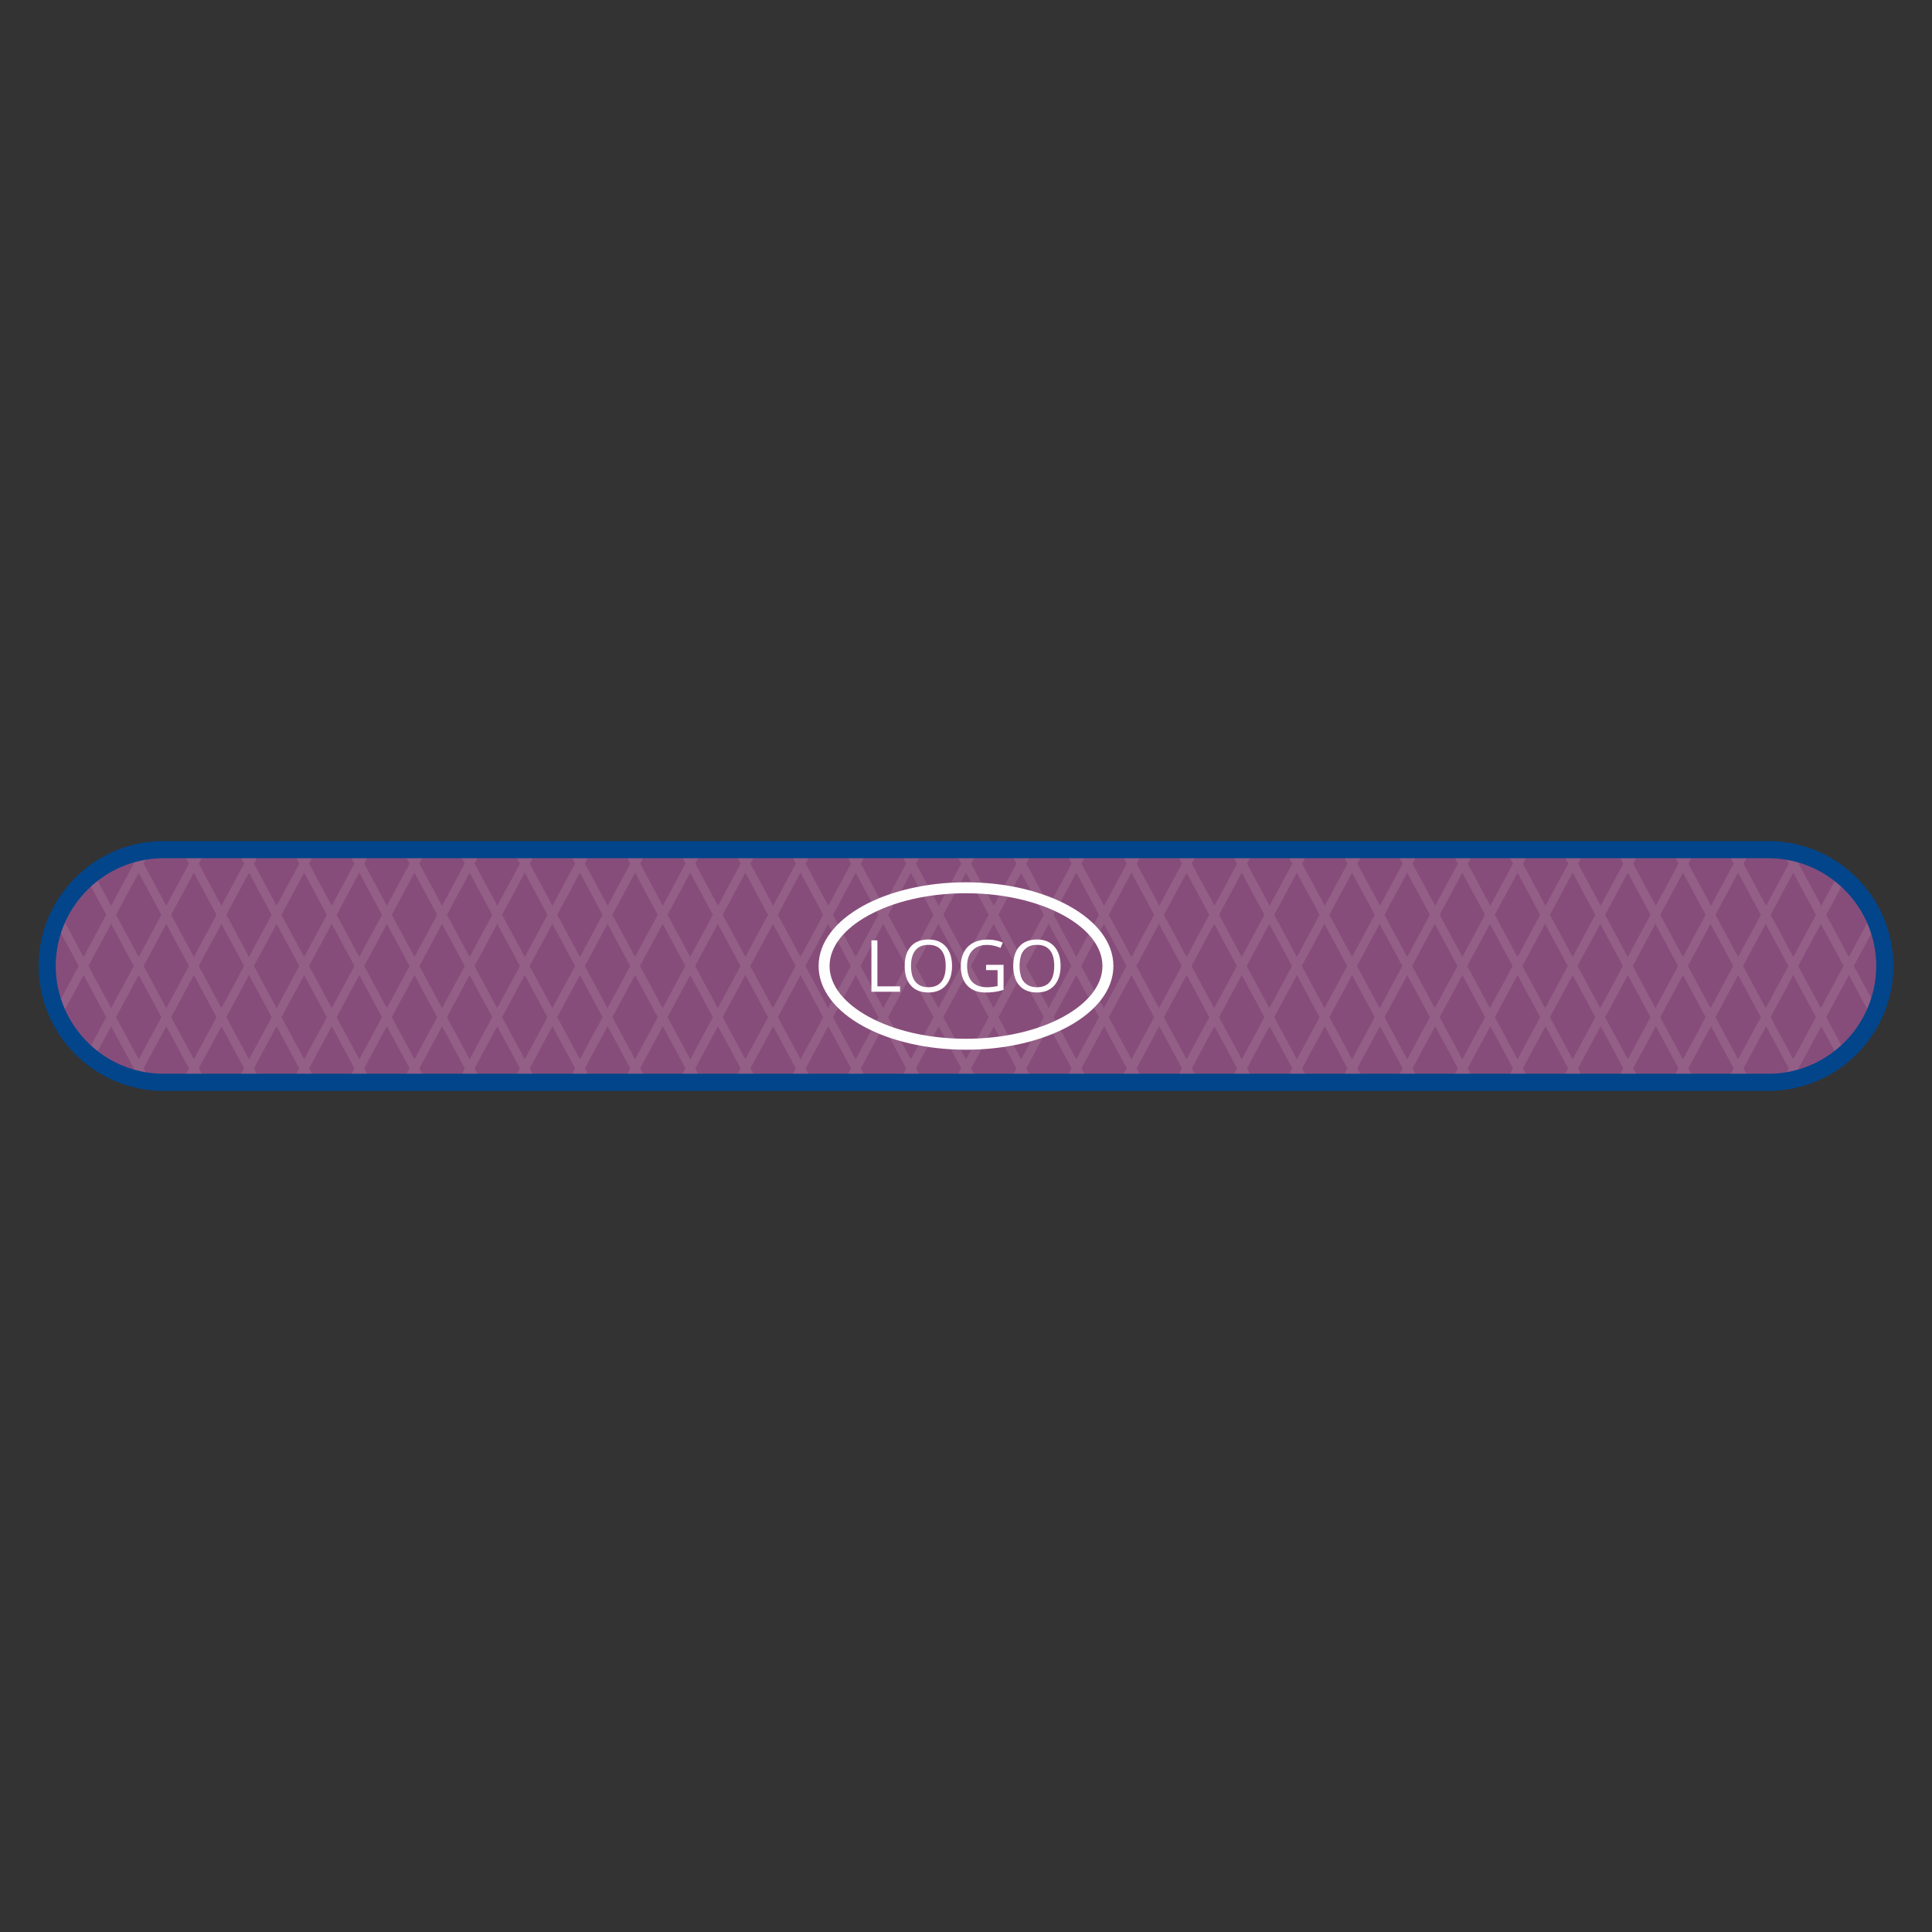 <svg id="Layer_1" xmlns="http://www.w3.org/2000/svg" version="1.1" viewBox="0 0 150 150"><rect x="0" y="0" width="150" height="150" fill="#333333" stroke="none"/><defs><style>.st1{fill:#fefefe;fill-rule:evenodd}</style></defs><path d="M12.696 84.031h124.607c4.967 0 9.031-4.064 9.031-9.031 0-4.967-4.064-9.031-9.031-9.031H12.696c-4.967 0-9.031 4.064-9.031 9.031 0 4.967 4.064 9.031 9.031 9.031Z" style="fill:#874d7a;fill-rule:evenodd"/><path d="M14.092 84.031h.754l.206-.382.206.382h.754l-.583-1.083 1.764-3.274 1.764 3.274-.583 1.083h.754l.206-.382.206.382h.754l-.583-1.083 1.764-3.274 1.764 3.274-.583 1.083h.754l.206-.382.206.382h.754l-.583-1.083 1.764-3.274 1.764 3.274-.583 1.083h.754l.206-.382.206.382h.754l-.583-1.083 1.764-3.274 1.764 3.274-.583 1.083h.755l.206-.382.206.382h.755l-.583-1.083 1.764-3.274 1.764 3.274-.583 1.083h.755l.206-.382.206.382h.755l-.583-1.083 1.764-3.274 1.764 3.274-.583 1.083h.755l.206-.382.206.382h.755l-.583-1.083 1.764-3.274 1.764 3.274-.583 1.083h.755l.206-.382.206.382h.755l-.583-1.083 1.764-3.274 1.764 3.274-.583 1.083h.755l.206-.382.206.382h.755l-.583-1.083 1.764-3.274 1.764 3.274-.583 1.083h.755l.206-.382.206.382h.755l-.583-1.083 1.764-3.274 1.764 3.274-.583 1.083h.755l.206-.382.206.382h.755l-.583-1.083 1.764-3.274 1.764 3.274-.583 1.083h.755l.206-.382.206.382h.755l-.583-1.083 1.764-3.274 1.764 3.274-.583 1.083h.755l.206-.382.206.382h.754l-.583-1.083 1.764-3.274 1.764 3.274-.583 1.083h.754l.206-.382.206.382h.754l-.583-1.083 1.764-3.274 1.764 3.274-.583 1.083h.754l.206-.382.206.382h.754l-.583-1.083 1.764-3.274 1.764 3.274-.583 1.083h.754l.206-.382.206.382h.754l-.583-1.083 1.764-3.274 1.764 3.274-.583 1.083h.754l.206-.382.206.382h.755l-.583-1.083 1.764-3.274 1.764 3.274-.583 1.083h.755l.206-.382.206.382h.755l-.583-1.083 1.764-3.274 1.764 3.274-.583 1.083h.755l.206-.382.206.382h.755l-.583-1.083 1.764-3.274 1.764 3.274-.583 1.083h.755l.206-.382.206.382h.755l-.583-1.083 1.764-3.274 1.764 3.274-.583 1.083h.755l.206-.382.206.382h.755l-.583-1.083 1.764-3.274 1.764 3.274-.583 1.083h.755l.206-.382.206.382h.755l-.583-1.083 1.764-3.274 1.764 3.274-.583 1.083h.755l.206-.382.206.382h.755l-.583-1.083 1.764-3.274 1.764 3.274-.583 1.083h.755l.206-.382.206.382h.755l-.583-1.083 1.764-3.274 1.764 3.274-.583 1.083h.755l.206-.382.206.382h.755l-.583-1.083 1.764-3.274 1.764 3.274-.583 1.083h.754l.206-.382.206.382h.754l-.583-1.083 1.764-3.274 1.764 3.274-.583 1.083h.754l.206-.382.206.382h.754l-.583-1.083 1.764-3.274 1.764 3.274-.583 1.083h.754l.206-.382.206.382h.754l-.583-1.083 1.764-3.274 1.764 3.274-.583 1.083h.754l.206-.382.206.382h.754l-.583-1.083 1.764-3.274 1.764 3.274-.553 1.027c.279-.031.554-.074.825-.13l.106-.197.083.155c.223-.051.442-.11.659-.177l-.365-.678 1.764-3.274 1.363 2.529c.18-.136.355-.279.524-.428l-1.509-2.801 1.764-3.274 1.764 3.274-.822 1.525a9.03 9.03 0 0 0 1.399-2.598l-.2.372-1.764-3.274 1.764-3.274.2.372a9.055 9.055 0 0 0-1.399-2.598l.822 1.525-1.764 3.274-1.764-3.274 1.509-2.801a8.965 8.965 0 0 0-.524-.428l-1.363 2.529-1.764-3.274.365-.677a8.991 8.991 0 0 0-.659-.177l-.083.155-.106-.196a8.914 8.914 0 0 0-.825-.13l.553 1.027-1.764 3.274-1.764-3.274.583-1.082h-.754l-.206.382-.206-.382h-.754l.583 1.082-1.764 3.274-1.764-3.274.583-1.082h-.754l-.206.382-.206-.382h-.754l.583 1.082-1.764 3.274-1.764-3.274.583-1.082h-.754l-.206.382-.206-.382h-.754l.583 1.082-1.764 3.274-1.764-3.274.583-1.082h-.754l-.206.382-.206-.382h-.754l.583 1.082-1.764 3.274-1.764-3.274.583-1.082h-.755l-.206.382-.206-.382h-.755l.583 1.082-1.764 3.274-1.764-3.274.583-1.082h-.755l-.206.382-.206-.382h-.755l.583 1.082-1.764 3.274-1.764-3.274.583-1.082h-.755l-.206.382-.206-.382h-.755l.583 1.082-1.764 3.274-1.764-3.274.583-1.082h-.755l-.206.382-.206-.382h-.755l.583 1.082-1.764 3.274-1.764-3.274.583-1.082h-.755l-.206.382-.206-.382h-.755l.583 1.082-1.764 3.274-1.764-3.274.583-1.082h-.755l-.206.382-.206-.382h-.755l.583 1.082-1.764 3.274-1.764-3.274.583-1.082h-.755l-.206.382-.206-.382h-.755l.583 1.082-1.764 3.274-1.764-3.274.583-1.082h-.755l-.206.382-.206-.382h-.755l.583 1.082-1.764 3.274-1.764-3.274.583-1.082h-.755l-.206.382-.206-.382h-.754l.583 1.082-1.764 3.274-1.764-3.274.583-1.082h-.754l-.206.382-.206-.382h-.754l.583 1.082-1.764 3.274-1.764-3.274.583-1.082h-.754l-.206.382-.206-.382h-.754l.583 1.082-1.764 3.274-1.764-3.274.583-1.082h-.754l-.206.382-.206-.382h-.754l.583 1.082-1.764 3.274-1.764-3.274.583-1.082h-.754l-.206.382-.206-.382h-.755l.583 1.082-1.764 3.274-1.764-3.274.583-1.082h-.755l-.206.382-.206-.382h-.755l.583 1.082-1.764 3.274-1.764-3.274.583-1.082h-.755l-.206.382-.206-.382h-.755l.583 1.082-1.764 3.274-1.764-3.274.583-1.082h-.755l-.206.382-.206-.382h-.755l.583 1.082-1.764 3.274-1.764-3.274.583-1.082h-.755l-.206.382-.206-.382h-.755l.583 1.082-1.764 3.274-1.764-3.274.583-1.082h-.755l-.206.382-.206-.382h-.755l.583 1.082-1.764 3.274-1.764-3.274.583-1.082h-.755l-.206.382-.206-.382h-.755l.583 1.082-1.764 3.274-1.764-3.274.583-1.082h-.755l-.206.382-.206-.382h-.755l.583 1.082-1.764 3.274-1.764-3.274.583-1.082h-.755l-.206.382-.206-.382h-.755l.583 1.082-1.764 3.274-1.764-3.274.583-1.082h-.754l-.206.382-.206-.382h-.754l.583 1.082-1.764 3.274-1.764-3.274.583-1.082h-.754l-.206.382-.206-.382h-.754l.583 1.082-1.764 3.274-1.764-3.274.583-1.082h-.754l-.206.382-.206-.382h-.754l.583 1.082-1.764 3.274-1.764-3.274.583-1.082h-.754l-.206.382-.206-.382h-.754l.583 1.082-1.764 3.274-1.764-3.274.553-1.027a8.968 8.968 0 0 0-.825.13l-.106.196-.083-.155c-.223.051-.442.11-.659.177l.365.677-1.764 3.274-1.362-2.529c-.18.136-.355.279-.524.428l1.509 2.801-1.764 3.274-1.764-3.274.821-1.524a9.036 9.036 0 0 0-1.398 2.595l.2-.37 1.764 3.274-1.764 3.274-.2-.37a9.036 9.036 0 0 0 1.398 2.595l-.821-1.524L6.487 75.7l1.764 3.274-1.509 2.801c.169.149.344.292.524.428l1.362-2.529 1.764 3.274-.365.678c.216.067.436.126.659.177l.083-.155.106.197c.27.056.546.1.825.13l-.553-1.027 1.764-3.274 1.764 3.274-.583 1.083Zm125.138-1.783 1.764-3.274-1.764-3.274-1.764 3.274 1.764 3.274Zm-4.282 0 1.764-3.274-1.764-3.274-1.764 3.274 1.764 3.274Zm-4.282 0 1.764-3.274-1.764-3.274-1.764 3.274 1.764 3.274Zm-4.282 0 1.764-3.274-1.764-3.274-1.764 3.274 1.764 3.274Zm-4.282 0 1.764-3.274-1.764-3.274-1.764 3.274 1.764 3.274Zm-4.282 0 1.764-3.274-1.764-3.274-1.764 3.274 1.764 3.274Zm-4.282 0 1.764-3.274-1.764-3.274-1.764 3.274 1.764 3.274Zm-4.282 0 1.764-3.274-1.764-3.274-1.764 3.274 1.764 3.274Zm-4.282 0 1.764-3.274-1.764-3.274-1.764 3.274 1.764 3.274Zm-4.282 0 1.764-3.274-1.764-3.274-1.764 3.274 1.764 3.274Zm-4.282 0 1.764-3.274L96.41 75.7l-1.764 3.274 1.764 3.274Zm-4.282 0 1.764-3.274-1.764-3.274-1.764 3.274 1.764 3.274Zm-4.282 0 1.764-3.274-1.764-3.274-1.764 3.274 1.764 3.274Zm-4.282 0 1.764-3.274-1.764-3.274-1.764 3.274 1.764 3.274Zm-4.282 0 1.764-3.274-1.764-3.274-1.764 3.274 1.764 3.274Zm-4.282 0 1.764-3.274L75 75.7l-1.764 3.274L75 82.248Zm-4.282 0 1.764-3.274-1.764-3.274-1.764 3.274 1.764 3.274Zm-4.282 0 1.764-3.274-1.764-3.274-1.764 3.274 1.764 3.274Zm-4.282 0 1.764-3.274-1.764-3.274-1.764 3.274 1.764 3.274Zm-4.282 0 1.764-3.274-1.764-3.274-1.764 3.274 1.764 3.274Zm-4.282 0 1.764-3.274L53.59 75.7l-1.764 3.274 1.764 3.274Zm-4.282 0 1.764-3.274-1.764-3.274-1.764 3.274 1.764 3.274Zm-4.282 0 1.764-3.274-1.764-3.274-1.764 3.274 1.764 3.274Zm-4.282 0 1.764-3.274-1.764-3.274-1.764 3.274 1.764 3.274Zm-4.282 0 1.764-3.274-1.764-3.274-1.764 3.274 1.764 3.274Zm-4.282 0 1.764-3.274L32.18 75.7l-1.764 3.274 1.764 3.274Zm-4.282 0 1.764-3.274-1.764-3.274-1.764 3.274 1.764 3.274Zm-4.282 0 1.764-3.274-1.764-3.274-1.764 3.274 1.764 3.274Zm-4.282 0 1.764-3.274-1.764-3.274-1.764 3.274 1.764 3.274Zm-4.282 0 1.764-3.274-1.764-3.274-1.764 3.274 1.764 3.274Zm-4.282 0 1.764-3.274L10.77 75.7l-1.764 3.274 1.764 3.274Zm130.224-11.222-1.764-3.274-1.764 3.274 1.764 3.274 1.764-3.274Zm-4.282 0-1.764-3.274-1.764 3.274 1.764 3.274 1.764-3.274Zm-4.283 0-1.764-3.274-1.764 3.274 1.764 3.274 1.764-3.274Zm-4.282 0-1.764-3.274-1.764 3.274 1.764 3.274 1.764-3.274Zm-4.282 0-1.764-3.274-1.764 3.274 1.764 3.274 1.764-3.274Zm-4.282 0-1.764-3.274-1.764 3.274 1.764 3.274 1.764-3.274Zm-4.282 0-1.764-3.274-1.764 3.274 1.764 3.274 1.764-3.274Zm-4.282 0-1.764-3.274-1.764 3.274 1.764 3.274 1.764-3.274Zm-4.281 0-1.764-3.274-1.764 3.274 1.764 3.274 1.764-3.274Zm-4.282 0-1.764-3.274-1.764 3.274 1.764 3.274 1.764-3.274Zm-4.282 0-1.764-3.274-1.764 3.274L96.41 74.3l1.764-3.274Zm-4.282 0-1.764-3.274-1.764 3.274 1.764 3.274 1.764-3.274Zm-4.282 0-1.764-3.274-1.764 3.274 1.764 3.274 1.764-3.274Zm-4.282 0-1.764-3.274-1.764 3.274 1.764 3.274 1.764-3.274Zm-4.282 0-1.764-3.274-1.764 3.274 1.764 3.274 1.764-3.274Zm-4.282 0L75 67.752l-1.764 3.274L75 74.3l1.764-3.274Zm-4.282 0-1.764-3.274-1.764 3.274 1.764 3.274 1.764-3.274Zm-4.282 0-1.764-3.274-1.764 3.274 1.764 3.274 1.764-3.274Zm-4.282 0-1.764-3.274-1.764 3.274 1.764 3.274 1.764-3.274Zm-4.282 0-1.764-3.274-1.764 3.274 1.764 3.274 1.764-3.274Zm-4.282 0-1.764-3.274-1.764 3.274L53.59 74.3l1.764-3.274Zm-4.282 0-1.764-3.274-1.764 3.274 1.764 3.274 1.764-3.274Zm-4.282 0-1.764-3.274-1.764 3.274 1.764 3.274 1.764-3.274Zm-4.282 0-1.764-3.274-1.764 3.274 1.764 3.274 1.764-3.274Zm-4.282 0-1.764-3.274-1.764 3.274 1.764 3.274 1.764-3.274Zm-4.282 0-1.764-3.274-1.764 3.274L32.18 74.3l1.764-3.274Zm-4.282 0-1.764-3.274-1.764 3.274 1.764 3.274 1.764-3.274Zm-4.282 0-1.764-3.274-1.764 3.274 1.764 3.274 1.764-3.274Zm-4.282 0-1.764-3.274-1.764 3.274 1.764 3.274 1.764-3.274Zm-4.282 0-1.764-3.274-1.764 3.274 1.764 3.274 1.764-3.274Zm-4.282 0-1.764-3.274-1.764 3.274L10.77 74.3l1.764-3.274ZM139.607 75l1.764 3.274L143.135 75l-1.764-3.274L139.607 75Zm-4.282 0 1.764 3.274L138.853 75l-1.764-3.274L135.325 75Zm-4.282 0 1.764 3.274L134.571 75l-1.764-3.274L131.043 75Zm-4.282 0 1.764 3.274L130.289 75l-1.764-3.274L126.761 75Zm-4.282 0 1.764 3.274L126.007 75l-1.764-3.274L122.479 75Zm-4.282 0 1.764 3.274L121.725 75l-1.764-3.274L118.197 75Zm-4.282 0 1.764 3.274L117.443 75l-1.764-3.274L113.915 75Zm-4.282 0 1.764 3.274L113.161 75l-1.764-3.274L109.633 75Zm-4.282 0 1.764 3.274L108.879 75l-1.764-3.274L105.351 75Zm-4.282 0 1.764 3.274L104.597 75l-1.764-3.274L101.069 75Zm-4.282 0 1.764 3.274L100.315 75l-1.764-3.274L96.787 75Zm-4.282 0 1.764 3.274L96.033 75l-1.764-3.274L92.505 75Zm-4.282 0 1.764 3.274L91.751 75l-1.764-3.274L88.223 75Zm-4.282 0 1.764 3.274L87.469 75l-1.764-3.274L83.941 75Zm-4.282 0 1.764 3.274L83.187 75l-1.764-3.274L79.659 75Zm-4.282 0 1.764 3.274L78.905 75l-1.764-3.274L75.377 75Zm-4.282 0 1.764 3.274L74.623 75l-1.764-3.274L71.095 75Zm-4.282 0 1.764 3.274L70.341 75l-1.764-3.274L66.813 75Zm-4.282 0 1.764 3.274L66.059 75l-1.764-3.274L62.531 75Zm-4.282 0 1.764 3.274L61.777 75l-1.764-3.274L58.249 75Zm-4.282 0 1.764 3.274L57.495 75l-1.764-3.274L53.967 75Zm-4.282 0 1.764 3.274L53.213 75l-1.764-3.274L49.685 75Zm-4.282 0 1.764 3.274L48.931 75l-1.764-3.274L45.403 75Zm-4.282 0 1.764 3.274L44.649 75l-1.764-3.274L41.121 75Zm-4.282 0 1.764 3.274L40.367 75l-1.764-3.274L36.839 75Zm-4.282 0 1.764 3.274L36.085 75l-1.764-3.274L32.557 75Zm-4.282 0 1.764 3.274L31.803 75l-1.764-3.274L28.275 75Zm-4.282 0 1.764 3.274L27.521 75l-1.764-3.274L23.993 75Zm-4.282 0 1.764 3.274L23.239 75l-1.764-3.274L19.711 75Zm-4.282 0 1.764 3.274L18.957 75l-1.764-3.274L15.429 75Zm-4.282 0 1.764 3.274L14.675 75l-1.764-3.274L11.147 75Zm-4.282 0 1.764 3.274L10.393 75l-1.764-3.274L6.865 75Z" style="fill:#935f87;fill-rule:evenodd"/><path d="M12.696 83.365h124.607a8.337 8.337 0 0 0 5.907-2.458 8.34 8.34 0 0 0 2.458-5.908c0-2.3-.941-4.391-2.458-5.907a8.337 8.337 0 0 0-5.907-2.458H12.696a8.34 8.34 0 0 0-5.908 2.458C5.272 70.608 4.33 72.7 4.33 74.999s.941 4.391 2.458 5.908a8.337 8.337 0 0 0 5.908 2.458Zm124.608 1.331H12.696a9.669 9.669 0 0 1-6.849-2.848c-1.757-1.757-2.848-4.182-2.848-6.849s1.091-5.092 2.848-6.849a9.669 9.669 0 0 1 6.849-2.848h124.607a9.665 9.665 0 0 1 6.848 2.848c1.757 1.757 2.848 4.182 2.848 6.849s-1.091 5.092-2.848 6.849a9.668 9.668 0 0 1-6.848 2.848Z" style="fill:#02458b"/><path class="st1" d="M75 68.501c3.114 0 5.943.7 7.995 1.832 2.13 1.174 3.448 2.824 3.448 4.667s-1.318 3.493-3.448 4.667c-2.053 1.131-4.881 1.832-7.995 1.832s-5.943-.701-7.995-1.832c-2.13-1.174-3.448-2.823-3.448-4.667s1.318-3.493 3.448-4.667c2.053-1.131 4.881-1.832 7.995-1.832Zm7.586 2.576c-1.933-1.066-4.616-1.726-7.586-1.726s-5.653.66-7.586 1.726c-1.858 1.024-3.007 2.413-3.007 3.923s1.149 2.899 3.007 3.923c1.934 1.066 4.616 1.726 7.586 1.726s5.653-.66 7.586-1.726c1.858-1.024 3.007-2.413 3.007-3.923s-1.149-2.899-3.007-3.923Z"/><path class="st1" d="M67.657 77v-3.993h.464v3.574h1.761v.42h-2.225Zm6.258-2.002c0 .639-.162 1.142-.484 1.508-.324.366-.773.549-1.349.549-.588 0-1.042-.18-1.361-.54-.319-.36-.48-.867-.48-1.522 0-.651.16-1.154.481-1.512.321-.358.776-.537 1.365-.537.574 0 1.022.182 1.344.547.323.364.484.867.484 1.507Zm-3.182-.001c0 .541.115.951.345 1.231.231.279.566.419 1.004.419.443 0 .778-.139 1.003-.418.226-.279.338-.69.338-1.232 0-.537-.112-.944-.337-1.221-.225-.278-.558-.417-.999-.417s-.778.14-1.009.42c-.23.279-.345.686-.345 1.219Zm5.827-.089h1.357v1.943a4.447 4.447 0 0 1-.645.153 4.98 4.98 0 0 1-.759.052c-.605 0-1.076-.18-1.412-.54-.336-.36-.505-.863-.505-1.512 0-.415.084-.778.25-1.09a1.7 1.7 0 0 1 .719-.716c.313-.165.681-.247 1.101-.247.426 0 .823.078 1.19.234l-.18.41a2.664 2.664 0 0 0-1.04-.23c-.487 0-.866.145-1.139.434-.273.289-.409.691-.409 1.204 0 .539.132.948.394 1.227.263.279.65.418 1.159.418.276 0 .547-.032.811-.096v-1.23h-.893v-.414Zm5.782.09c0 .639-.162 1.142-.484 1.508-.324.366-.773.549-1.349.549-.588 0-1.043-.18-1.361-.54-.319-.36-.48-.867-.48-1.522 0-.651.16-1.154.481-1.512.32-.358.775-.537 1.365-.537.575 0 1.022.182 1.345.547.322.364.483.867.483 1.507Zm-3.183-.001c0 .541.115.951.345 1.231.231.279.566.419 1.004.419.443 0 .777-.139 1.003-.418.225-.279.338-.69.338-1.232 0-.537-.112-.944-.337-1.221-.225-.278-.558-.417-.999-.417s-.778.14-1.009.42c-.23.279-.345.686-.345 1.219Z"/></svg>